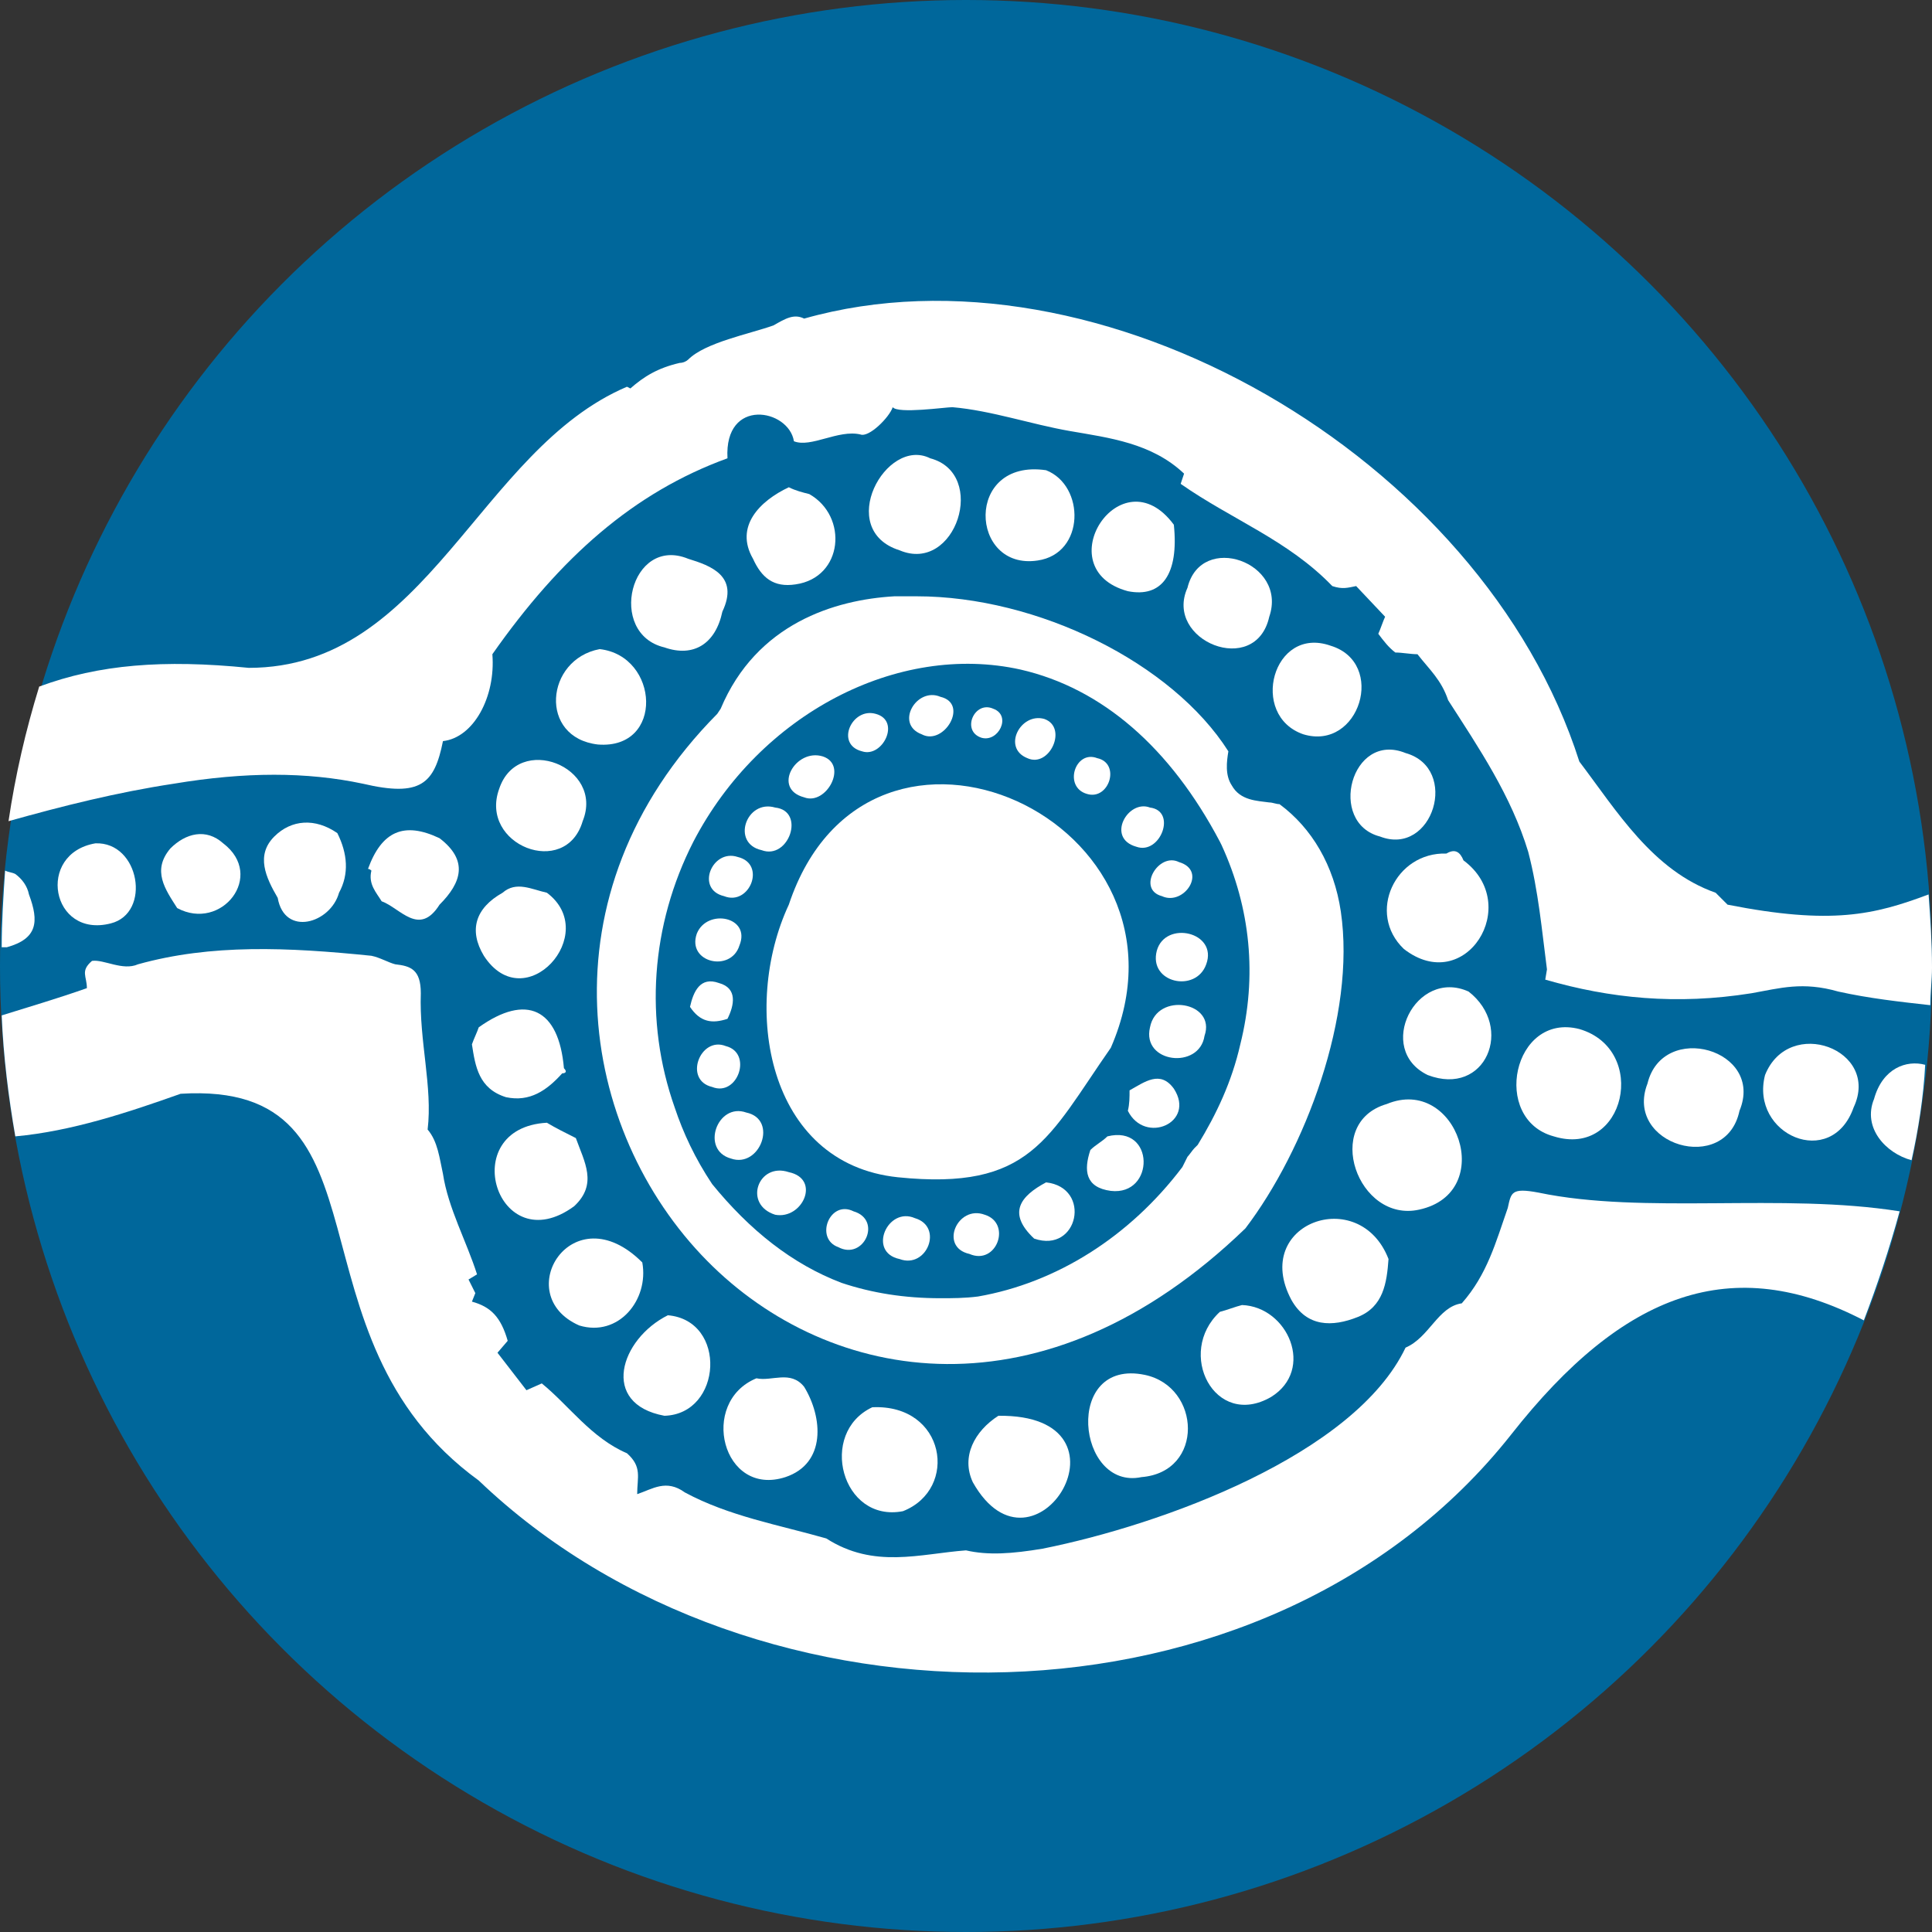 <?xml version="1.0" encoding="UTF-8"?>
<svg width="113.4px" height="113.4px" viewBox="0 0 113.4 113.4" version="1.1" xmlns="http://www.w3.org/2000/svg" xmlns:xlink="http://www.w3.org/1999/xlink">
    <rect x="0" y="0" width="113.4" height="113.4" fill="#333333" stroke="none"/>
    <title>Icon/Aboriginal health</title>
    <g id="Icon/Aboriginal-health" stroke="none" stroke-width="1" fill="none" fill-rule="evenodd">
        <circle id="Oval" fill="#00679B" fill-rule="nonzero" cx="56.7" cy="56.7" r="56.7"></circle>
        <g id="Group" transform="translate(0.1, 17.658)" fill="#FFFFFF" fill-rule="nonzero">
            <path d="M67.8,38.142 C67.3,40.042 70.1,40.642 70.7,38.942 C71.4,37.042 68.3,36.342 67.8,38.142 Z" id="Path"></path>
            <path d="M66.2,46.342 C66.2,46.742 66.2,47.142 66.1,47.542 C67.1,49.542 70.1,48.242 68.8,46.242 C68,45.142 67.1,45.842 66.2,46.342 Z" id="Path"></path>
            <path d="M50,53.442 C48.6,52.742 47.7,55.042 49.1,55.542 C50.6,56.342 51.7,53.942 50,53.442 Z" id="Path"></path>
            <path d="M66.6,32.042 C68,32.542 69,29.942 67.4,29.742 C66.1,29.242 64.8,31.542 66.6,32.042 Z" id="Path"></path>
            <path d="M68.1,34.942 C69.4,35.542 70.8,33.442 69.1,32.942 C67.9,32.342 66.6,34.542 68.1,34.942 Z" id="Path"></path>
            <path d="M57.7,53.642 C56.1,53.042 55,55.542 56.8,55.942 C58.4,56.642 59.3,54.142 57.7,53.642 Z" id="Path"></path>
            <path d="M53.6,53.842 C52,53.142 50.8,55.842 52.7,56.242 C54.3,56.842 55.3,54.342 53.6,53.842 Z" id="Path"></path>
            <path d="M64.9,49.042 C64.6,49.342 64.2,49.542 63.9,49.842 C63.5,51.042 63.6,52.042 65.1,52.242 C67.7,52.542 67.7,48.342 64.9,49.042 Z" id="Path"></path>
            <path d="M61.3,51.742 C59.8,52.542 59,53.542 60.6,55.042 C63.2,55.942 64,52.042 61.3,51.742 Z" id="Path"></path>
            <path d="M67.4,42.642 C66.9,44.742 70.3,45.142 70.6,43.142 C71.3,41.142 67.8,40.542 67.4,42.642 Z" id="Path"></path>
            <path d="M54,25.442 C55.3,26.142 56.8,23.642 55.1,23.242 C53.7,22.642 52.4,24.842 54,25.442 Z" id="Path"></path>
            <path d="M47.1,29.142 C48.4,29.642 49.7,27.242 48.2,26.742 C46.6,26.242 45.2,28.642 47.1,29.142 Z" id="Path"></path>
            <path d="M63.7,28.942 C65,29.342 65.7,27.142 64.3,26.842 C63,26.342 62.3,28.542 63.7,28.942 Z" id="Path"></path>
            <path d="M44.6,32.242 C46.2,32.842 47.2,29.942 45.4,29.742 C43.7,29.242 42.8,31.842 44.6,32.242 Z" id="Path"></path>
            <path d="M50.5,26.442 C51.7,26.842 52.8,24.642 51.3,24.242 C49.9,23.842 48.9,26.042 50.5,26.442 Z" id="Path"></path>
            <path d="M60.2,26.842 C61.5,27.442 62.6,25.042 61.2,24.542 C59.8,24.142 58.7,26.242 60.2,26.842 Z" id="Path"></path>
            <path d="M65.1,43.842 C70.9,30.542 50.9,21.342 46.2,35.442 C46.2,35.442 46.2,35.442 46.2,35.442 C43.4,41.442 44.9,50.642 52.6,51.442 C60.4,52.242 61.4,49.142 65.1,43.842 Z" id="Path"></path>
            <path d="M57.5,25.642 C58.5,25.942 59.3,24.342 58.2,23.942 C57.1,23.442 56.3,25.242 57.5,25.642 Z" id="Path"></path>
            <path d="M90.2,52.342 C88.6,52.042 88.6,52.342 88.4,53.242 C87.7,55.242 87.2,57.142 85.7,58.842 C84.3,59.042 83.8,60.842 82.4,61.442 C79.4,67.742 68.1,71.842 61.1,73.242 C59.3,73.542 57.9,73.642 56.6,73.342 C53.9,73.542 51.2,74.442 48.4,72.642 C45.6,71.842 42.7,71.342 40.1,69.942 C39,69.142 38.2,69.742 37.3,70.042 C37.3,69.042 37.6,68.442 36.7,67.642 C34.6,66.742 33.3,64.842 31.7,63.542 L30.8,63.942 L29.1,61.742 L29.7,61.042 C29.3,59.642 28.7,59.042 27.6,58.742 L27.8,58.242 L27.4,57.442 L27.9,57.142 C27.3,55.242 26.2,53.242 25.9,51.242 C25.7,50.342 25.6,49.342 25,48.642 C25.3,46.142 24.5,43.442 24.6,40.642 C24.6,39.242 24,39.042 23.1,38.942 C22.7,38.842 22.2,38.542 21.7,38.442 C16.8,37.942 12.3,37.742 8,38.942 C7.1,39.342 6,38.642 5.3,38.742 C4.6,39.342 5,39.642 5,40.342 C3.3,40.942 1.6,41.442 0,41.942 C0.1,44.342 0.4,46.742 0.8,49.042 C4.1,48.742 7.4,47.642 10.5,46.542 C23.4,45.742 16.3,60.742 28,69.242 C44.2,84.742 74.3,84.642 88.6,66.542 C95.2,58.142 101.6,55.842 109.3,59.842 C110.1,57.742 110.8,55.642 111.4,53.442 C104.5,52.342 96.4,53.642 90.2,52.342 Z" id="Path"></path>
            <path d="M42.4,34.942 C43.9,35.542 44.9,33.042 43.2,32.642 C41.7,32.142 40.7,34.542 42.4,34.942 Z" id="Path"></path>
            <path d="M46.2,51.142 C44.4,50.542 43.5,53.042 45.4,53.642 C47,53.942 48.1,51.542 46.2,51.142 Z" id="Path"></path>
            <path d="M25.7,31.542 C23.6,30.542 22.3,31.142 21.5,33.342 C21.6,33.342 21.7,33.442 21.7,33.442 C21.5,34.242 22,34.742 22.3,35.242 C23.4,35.642 24.5,37.342 25.7,35.442 L25.7,35.442 C27,34.142 27.4,32.842 25.7,31.542 Z" id="Path"></path>
            <path d="M42.5,43.742 C41,43.142 40,45.742 41.7,46.142 C43.2,46.742 44.1,44.142 42.5,43.742 Z" id="Path"></path>
            <path d="M43.7,47.642 C42,47.042 41,49.842 42.8,50.342 C44.5,50.942 45.6,48.042 43.7,47.642 Z" id="Path"></path>
            <path d="M19.7,31.242 C18.4,30.342 17,30.442 16,31.442 C14.9,32.542 15.5,33.842 16.2,35.042 C16.6,37.342 19.3,36.542 19.8,34.742 L19.8,34.742 C20.4,33.642 20.3,32.442 19.7,31.242 Z" id="Path"></path>
            <path d="M1.6,34.842 C1.5,34.342 1.2,33.942 0.8,33.642 C0.6,33.542 0.4,33.542 0.2,33.442 C0.1,34.942 0,36.442 0,37.942 C0.1,37.942 0.2,37.942 0.3,37.942 C2.1,37.442 2.2,36.442 1.6,34.842 Z" id="Path"></path>
            <path d="M13,31.842 C12,30.942 10.8,31.242 9.9,32.142 C8.8,33.442 9.6,34.542 10.3,35.642 C12.9,37.042 15.5,33.742 13,31.842 Z" id="Path"></path>
            <path d="M5.5,31.842 C2,32.442 2.9,37.442 6.4,36.542 C8.8,35.942 8.1,31.742 5.5,31.842 Z" id="Path"></path>
            <path d="M35,26.042 C38.9,26.342 38.6,20.842 35.1,20.442 C31.9,21.042 31.5,25.642 35,26.042 Z" id="Path"></path>
            <path d="M43.3,37.842 C44,36.142 41.4,35.642 40.8,37.142 C40.2,38.842 42.8,39.442 43.3,37.842 Z" id="Path"></path>
            <path d="M32,34.742 C31.1,34.542 30.2,34.042 29.4,34.742 C27.8,35.642 27.4,36.942 28.3,38.442 C30.7,42.142 35.2,37.142 32,34.742 Z" id="Path"></path>
            <path d="M38.9,20.342 C40.6,20.942 41.9,20.142 42.3,18.242 C43.3,16.142 41.6,15.542 40.3,15.142 C36.9,13.742 35.5,19.542 38.9,20.342 Z" id="Path"></path>
            <path d="M44.3,63.242 C40.9,64.642 42.3,70.242 46,69.042 C48.4,68.242 48.2,65.542 47.1,63.742 C46.3,62.742 45.2,63.442 44.3,63.242 Z" id="Path"></path>
            <path d="M32.9,45.342 C33.1,45.342 33.2,45.242 33,45.042 C32.7,41.542 30.8,40.642 28,42.642 C27.9,42.942 27.7,43.342 27.6,43.642 C27.8,44.942 28,46.242 29.6,46.742 C31,47.042 32,46.342 32.9,45.342 Z" id="Path"></path>
            <path d="M37.6,56.442 C33.5,52.342 29.8,58.342 33.9,60.142 C36.2,60.842 38,58.642 37.6,56.442 Z" id="Path"></path>
            <path d="M39.1,59.542 C36.3,60.942 35.1,64.742 38.9,65.442 C42.3,65.342 42.6,59.842 39.1,59.542 Z" id="Path"></path>
            <path d="M33.7,49.142 C33.1,48.842 32.5,48.542 32,48.242 C26.6,48.542 29.1,56.442 33.6,53.142 C35,51.842 34.2,50.542 33.7,49.142 Z" id="Path"></path>
            <path d="M103.5,45.442 C102.6,48.942 107.4,51.042 108.7,47.342 C110.3,43.942 104.9,41.942 103.5,45.442 Z" id="Path"></path>
            <path d="M92.6,42.742 C88.7,41.742 87.4,48.042 91.1,49.042 C95.3,50.342 96.7,43.942 92.6,42.742 Z" id="Path"></path>
            <path d="M113.1,34.842 C109.9,36.042 107.4,36.642 101.3,35.442 L100.6,34.742 C96.9,33.442 94.8,29.942 92.6,27.042 C86.9,9.142 64.4,-3.858 47.1,1.042 C46.5,0.742 46,1.042 45.3,1.442 C43.9,1.942 41.3,2.442 40.3,3.442 C40.2,3.542 40,3.642 39.8,3.642 C38.5,3.942 37.7,4.442 36.9,5.142 L36.7,5.042 C28,8.742 25,21.542 14.5,21.542 C9.5,21.042 5.7,21.342 2.2,22.642 C1.4,25.242 0.8,27.842 0.4,30.542 C3.6,29.642 6.8,28.842 10.1,28.342 C14.3,27.642 17.9,27.642 21.2,28.342 C24.6,29.142 25.4,28.342 25.9,25.842 C27.7,25.642 29,23.242 28.8,20.742 C32.8,15.042 37.1,11.242 42.6,9.242 C42.4,5.642 46.2,6.342 46.5,8.242 C47.5,8.642 49.1,7.542 50.4,7.842 C50.9,8.042 52.1,6.842 52.3,6.242 C52.6,6.642 55.4,6.242 55.8,6.242 C58.1,6.442 60.4,7.242 62.7,7.642 C65,8.042 67.5,8.342 69.4,10.142 L69.2,10.742 C72.2,12.842 75.5,14.042 78.1,16.742 C78.7,16.942 79,16.842 79.5,16.742 L81.2,18.542 C81.1,18.742 80.9,19.342 80.8,19.542 C81.1,19.942 81.4,20.342 81.8,20.642 C82.2,20.642 82.7,20.742 83.1,20.742 C83.8,21.642 84.5,22.242 84.9,23.442 C86.7,26.242 88.6,29.042 89.6,32.342 C90.2,34.642 90.4,36.942 90.7,39.242 L90.6,39.842 C94.4,40.942 98.3,41.342 102.7,40.642 C104.4,40.342 105.7,39.942 107.8,40.542 C109.6,40.942 111.4,41.142 113.2,41.342 C113.2,40.642 113.3,39.842 113.3,39.142 C113.3,37.642 113.2,36.242 113.1,34.842 Z" id="Path"></path>
            <path d="M96.6,45.942 C95.2,49.542 101.2,51.342 102,47.542 C103.5,43.942 97.5,42.242 96.6,45.942 Z" id="Path"></path>
            <path d="M109.9,46.842 C109.2,48.542 110.6,50.042 112.1,50.442 C112.5,48.642 112.8,46.742 112.9,44.842 C111.8,44.542 110.4,45.042 109.9,46.842 Z" id="Path"></path>
            <path d="M51.1,64.942 C47.9,66.442 49.3,71.742 52.9,71.042 C56.2,69.742 55.4,64.742 51.1,64.942 Z" id="Path"></path>
            <path d="M34.1,30.542 C35.4,27.342 30.3,25.342 29.2,28.642 C28,31.942 33.1,33.942 34.1,30.542 Z" id="Path"></path>
            <path d="M60.8,15.242 C63.6,14.842 63.6,10.842 61.3,9.942 C56.5,9.242 56.8,15.842 60.8,15.242 Z" id="Path"></path>
            <path d="M66.1,17.042 C68.1,17.442 69.1,16.042 68.8,13.142 C65.7,8.942 61.3,15.742 66.1,17.042 Z" id="Path"></path>
            <path d="M52.7,14.642 C56,16.042 57.9,10.142 54.5,9.242 C51.9,7.942 48.9,13.442 52.7,14.642 Z" id="Path"></path>
            <path d="M74.4,18.542 C75.5,15.342 70.4,13.542 69.6,16.842 C68.2,19.942 73.6,22.142 74.4,18.542 Z" id="Path"></path>
            <path d="M78.6,35.842 C78.2,33.142 76.9,30.942 75,29.542 C74.8,29.542 74.6,29.442 74.4,29.442 C73.7,29.342 72.7,29.342 72.2,28.442 C71.8,27.842 71.9,27.042 72,26.442 C68.7,21.242 60.8,17.342 53.7,17.342 C53.3,17.342 52.9,17.342 52.4,17.342 C48.9,17.542 44.3,18.942 42.2,23.942 L42,24.242 C31.5,34.842 33.9,48.742 41.4,56.342 C48.6,63.642 61.2,65.842 73,54.442 C76.5,49.842 79.5,41.942 78.6,35.842 Z M70.2,49.542 L70,49.742 C69.9,49.842 69.7,50.142 69.6,50.242 C69.5,50.442 69.4,50.642 69.3,50.842 C66.2,54.942 61.9,57.642 57.3,58.442 C56.5,58.542 55.8,58.542 55.1,58.542 C53,58.542 51.1,58.242 49.3,57.642 C46.4,56.542 43.9,54.542 41.7,51.842 C40.7,50.342 40,48.842 39.5,47.342 C37.7,42.242 38.1,36.642 40.6,31.742 C44.5,24.242 52.6,20.042 59.8,21.642 C64.6,22.742 68.6,26.242 71.5,31.742 L71.6,31.942 C73.3,35.642 73.7,39.642 72.7,43.642 C72.2,45.842 71.3,47.742 70.2,49.542 Z" id="Shape"></path>
            <path d="M42.6,42.142 C43,41.342 43.2,40.342 42.1,40.042 C41,39.642 40.6,40.542 40.4,41.442 C41,42.342 41.7,42.442 42.6,42.142 Z" id="Path"></path>
            <path d="M75.7,58.642 C76.6,60.242 78.1,60.242 79.6,59.642 C81.1,59.042 81.3,57.642 81.4,56.242 C79.7,51.842 73.3,54.142 75.7,58.642 Z" id="Path"></path>
            <path d="M46.6,16.642 C49.4,16.242 49.7,12.642 47.4,11.342 C47,11.242 46.6,11.142 46.2,10.942 C44.5,11.742 43,13.242 44.1,15.142 C44.6,16.242 45.3,16.842 46.6,16.642 Z" id="Path"></path>
            <path d="M72.8,58.942 C72.4,59.042 71.9,59.242 71.5,59.342 C68.9,61.742 71.2,66.242 74.5,64.342 C77.1,62.742 75.5,59.042 72.8,58.942 Z" id="Path"></path>
            <path d="M76.4,25.442 C79.7,26.442 81.3,21.242 78,20.242 C74.6,19.042 73.2,24.342 76.4,25.442 Z" id="Path"></path>
            <path d="M80.9,31.442 C84,32.642 85.6,27.442 82.4,26.542 C79.2,25.242 77.8,30.642 80.9,31.442 Z" id="Path"></path>
            <path d="M67.1,63.042 C62.3,62.042 63.1,69.842 66.9,69.042 C70.6,68.742 70.4,63.742 67.1,63.042 Z" id="Path"></path>
            <path d="M86.1,40.542 C83,39.142 80.6,43.942 83.7,45.442 C87.1,46.742 88.8,42.642 86.1,40.542 Z" id="Path"></path>
            <path d="M81.3,47.142 C77.5,48.242 79.6,54.142 83.2,53.342 C87.8,52.342 85.4,45.442 81.3,47.142 Z" id="Path"></path>
            <path d="M58.5,65.442 C57.1,66.342 56.3,67.842 57,69.342 C60.6,75.742 67,65.342 58.5,65.442 Z" id="Path"></path>
            <path d="M82.3,38.042 C85.9,40.842 89.3,35.442 85.8,32.842 C85.6,32.342 85.3,32.142 84.8,32.442 C81.8,32.342 80.1,35.942 82.3,38.042 Z" id="Path"></path>
        </g>
    </g>
</svg>